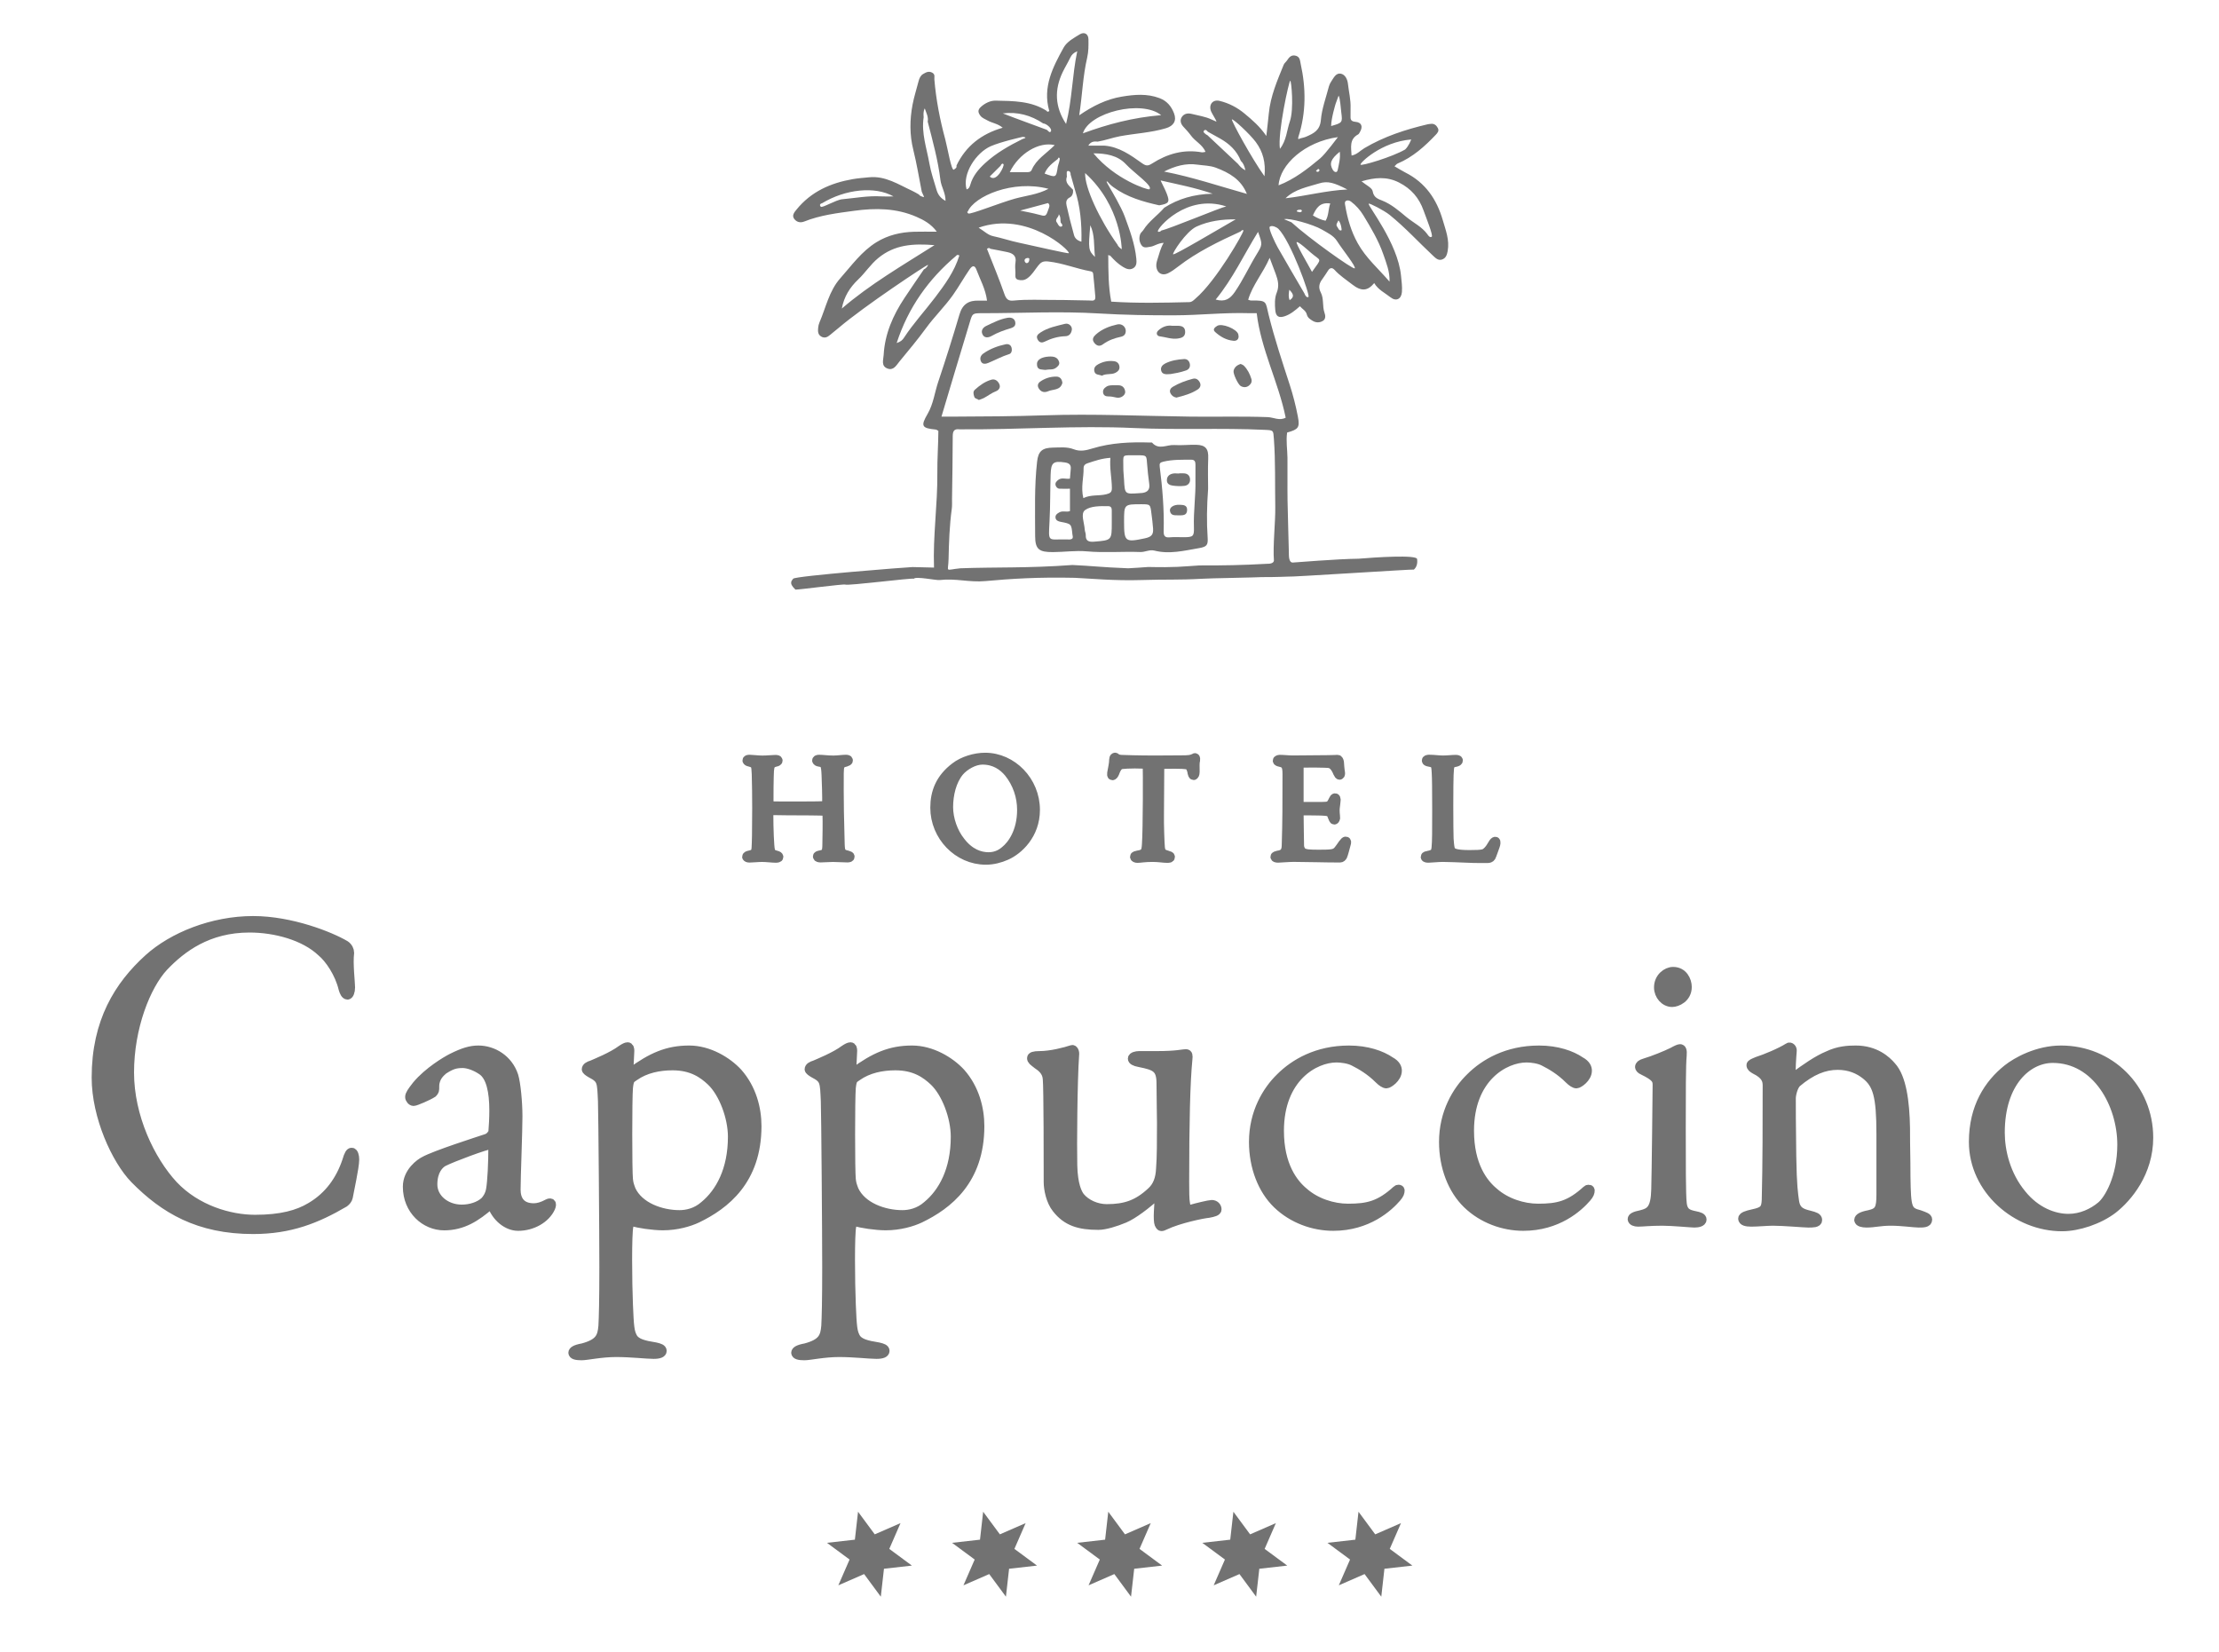 <?xml version="1.0" encoding="utf-8"?>
<!-- Generator: Adobe Illustrator 16.0.0, SVG Export Plug-In . SVG Version: 6.00 Build 0)  -->
<!DOCTYPE svg PUBLIC "-//W3C//DTD SVG 1.1//EN" "http://www.w3.org/Graphics/SVG/1.1/DTD/svg11.dtd">
<svg version="1.1" id="Capa_1" xmlns:x="http://ns.adobe.com/Extensibility/1.0/" xmlns:i="http://ns.adobe.com/AdobeIllustrator/10.0/" xmlns:graph="http://ns.adobe.com/Graphs/1.0/"
	 xmlns="http://www.w3.org/2000/svg" xmlns:xlink="http://www.w3.org/1999/xlink" x="0px" y="0px" width="176px" height="131px"
	 viewBox="0 0 176 131" enable-background="new 0 0 176 131" xml:space="preserve">
<g id="stars_2_">
	<path fill="none" stroke="#727272" stroke-width="0.272" d="M90.956,132"/>
	<path fill="none" stroke="#727272" stroke-width="0.272" d="M90.956,132"/>
	<polygon fill="#727272" points="68.056,119.89 67.805,122.106 65.59,122.356 67.384,123.681 66.493,125.726 68.537,124.834 
		69.861,126.628 70.112,124.412 72.327,124.162 70.534,122.837 71.425,120.793 69.381,121.684 	"/>
	<polygon fill="#727272" points="77.979,119.89 77.729,122.106 75.514,122.356 77.307,123.681 76.417,125.726 78.46,124.834 
		79.785,126.628 80.036,124.412 82.251,124.162 80.458,122.837 81.348,120.793 79.305,121.684 	"/>
	<polygon fill="#727272" points="87.903,119.89 87.652,122.106 85.437,122.356 87.231,123.681 86.34,125.726 88.384,124.834 
		89.708,126.628 89.959,124.412 92.175,124.162 90.381,122.837 91.272,120.793 89.228,121.684 	"/>
	<polygon fill="#727272" points="97.827,119.89 97.576,122.106 95.361,122.356 97.155,123.681 96.264,125.726 98.308,124.834 
		99.632,126.628 99.883,124.412 102.098,124.162 100.305,122.837 101.196,120.793 99.152,121.684 	"/>
	<polygon fill="#727272" points="107.75,119.89 107.5,122.106 105.285,122.356 107.079,123.681 106.188,125.726 108.231,124.834 
		109.557,126.628 109.806,124.412 112.022,124.162 110.229,122.837 111.12,120.793 109.076,121.684 	"/>
</g>
<g id="casita_2_">
	<path fill="#727272" d="M95.118,44.843c-1.325,0.084-1.885,0.173-4.043,0.122c-0.057,0.012-1.535,0.106-1.593,0.104
		c-2.178-0.084-2.961-0.198-4.425-0.261c-3.54,0.261-6.052,0.157-8.883,0.261c-1.284,0.126-0.961,0.367-0.938-0.738
		c0.028-1.33,0.075-2.661,0.255-3.983c0.035-0.257,0.014-0.521,0.019-0.784c0.021-1.654,0.056-3.309,0.056-4.964
		c0-0.409,0.111-0.607,0.538-0.551c0.029,0.003,0.057,0,0.086,0c4.589,0.032,9.178-0.315,13.761-0.103
		c3.455,0.16,6.908-0.018,10.358,0.144c0.711,0.034,0.678,0.025,0.729,0.71c0.133,1.796,0.079,3.596,0.11,5.395
		c0.02,1.163-0.198,3.095-0.107,4.257c-0.011,0.198-0.266,0.274-0.573,0.262C98.501,44.823,97.101,44.847,95.118,44.843
		 M75.738,29.47c0.39-1.296,0.788-2.591,1.173-3.888c0.219-0.738,0.212-0.744,1.009-0.744c3.081,0.001,6.165-0.167,9.24,0.021
		c2.002,0.121,3.999,0.152,6,0.147c1.971-0.003,3.936-0.232,5.909-0.169c0.173,0.006,0.345,0.001,0.607,0.001
		c0.343,2.885,1.724,5.464,2.299,8.286c-0.49,0.268-0.959-0.027-1.43-0.044c-2.035-0.076-4.069-0.014-6.104-0.039
		c-3.862-0.049-7.725-0.235-11.585-0.104c-2.409,0.082-4.816,0.094-7.224,0.104c-0.291,0.002-0.579,0-0.96,0
		C75.041,31.812,75.388,30.64,75.738,29.47 M77.618,18.056c3.863-1.356,7.272,1.838,7.158,2.021
		c-0.039,0.063-2.72-0.565-3.986-0.835c-0.675-0.143-1.331-0.368-2.006-0.51C78.361,18.645,78.087,18.348,77.618,18.056
		 M83.16,16.586c-0.21,0.604-0.21,0.591-0.829,0.423c-0.429-0.117-0.87-0.192-1.419-0.31c0.811-0.218,1.518-0.408,2.215-0.595
		C83.312,16.267,83.213,16.434,83.16,16.586 M76.8,16.93c-0.064-0.051-0.127-0.141-0.041-0.151c0.512-1.212,3.583-2.548,6.402-1.805
		c-0.861,0.457-1.791,0.54-2.67,0.782C79.353,16.072,76.936,17.038,76.8,16.93 M79.594,13.026c0.087,0.135-0.562,1.496-1.092,0.975
		c0,0-0.004,0.003-0.004,0.003v-0.006c0.001,0.001,0.003,0.001,0.004,0.003c0.018-0.021,0.86-0.856,0.86-0.856
		C79.402,13.019,79.525,12.918,79.594,13.026 M78.573,11.599c0.811-0.359,2.538-0.744,2.538-0.744s0.507,0.026-0.011,0.17
		c-1.063,0.528-2.092,1.109-2.974,1.921c-0.515,0.476-0.961,0.996-1.161,1.689c-0.045,0.158-0.101,0.335-0.301,0.384
		C76.308,13.766,77.429,12.106,78.573,11.599 M76.08,20.295c-0.385,1.236-1.135,2.271-1.899,3.277
		c-0.818,1.078-1.74,2.077-2.484,3.215c-0.109,0.169-0.254,0.315-0.578,0.417c0.92-2.817,2.526-5.071,4.729-6.926
		C75.918,20.148,76.166,20.27,76.08,20.295 M66.769,24.471c0.177-0.951,0.634-1.674,1.301-2.309c0.558-0.53,0.969-1.186,1.585-1.694
		c1.298-1.069,2.758-1.167,4.465-1.026C71.529,21.083,68.997,22.552,66.769,24.471 M74.28,15.049
		c-0.202-0.688-0.438-1.368-0.564-2.078c-0.214-1.218-0.65-2.407-0.456-3.677c-0.014-0.219-0.041-0.441,0.087-0.698
		c0.125,0.369,0.304,0.678,0.234,1.051c0.397,1.533,0.82,3.062,1.01,4.636c0.066,0.543,0.412,1.011,0.404,1.649
		C74.583,15.704,74.389,15.424,74.28,15.049 M82.742,9.79c0.224-0.007,0.739,0.409,0.608,0.628
		c-0.097,0.162-0.222-0.058-0.326-0.126c-0.021-0.013-2.543-0.924-3.488-1.299C80.706,8.852,81.769,9.136,82.742,9.79
		 M81.835,13.462c-0.07,0.166-0.198,0.192-0.349,0.191H80.09c0.709-1.465,2.302-2.447,3.565-2.144
		C82.98,12.188,82.192,12.629,81.835,13.462 M82.854,13.766c0.203-0.526,0.638-0.835,1.051-1.164
		c0.022-0.075,0.069-0.159,0.135-0.059c0.064,0.095-0.121,0.541-0.143,0.682C83.766,14.097,83.765,14.097,82.854,13.766
		 M83.977,16.992c0.182,0.218,0.104,0.453,0.156,0.668c0.1,0.095,0.204,0.25,0.047,0.31c-0.135,0.05-0.25-0.132-0.319-0.273
		C83.586,17.385,83.997,17.242,83.977,16.992 M84.288,5.717c0.187-0.39,0.417-0.759,0.603-1.149
		c0.106-0.225,0.254-0.376,0.551-0.507c-0.407,1.925-0.402,3.852-0.887,5.768C83.661,8.47,83.618,7.114,84.288,5.717 M85.773,19.167
		c-0.337-0.089-0.519-0.276-0.588-0.525c-0.214-0.771-0.414-1.548-0.587-2.33c-0.053-0.239-0.063-0.5,0.254-0.656
		c0.21-0.103,0.278-0.354,0.259-0.601c-0.266-0.301-0.679-0.532-0.489-1.046c-0.004-0.058-0.016-0.115-0.011-0.17
		c0.009-0.101-0.042-0.265,0.085-0.277c0.157-0.014,0.233,0.123,0.221,0.286c0.114,0.402,0.228,0.804,0.343,1.207
		C85.681,16.376,85.809,17.731,85.773,19.167 M92.099,9.133c-2.235,0.184-4.224,0.713-6.208,1.441
		C86.392,8.912,90.548,7.886,92.099,9.133 M86.478,17.863c0.364,0.761,0.27,1.579,0.369,2.514
		C86.324,19.869,86.308,19.737,86.478,17.863 M81.458,20.463c0.138-0.021,0.215,0.017,0.174,0.173
		c-0.013,0.183-0.177,0.285-0.277,0.203C81.24,20.743,81.192,20.526,81.458,20.463 M80.539,21.601
		c0.012,0.216-0.083,0.509,0.213,0.586c0.241,0.064,0.488,0.057,0.736-0.121c0.367-0.264,0.576-0.646,0.841-0.98
		c0.232-0.292,0.389-0.395,0.822-0.348c1.156,0.128,2.223,0.575,3.35,0.778c0.139,0.025,0.196,0.087,0.207,0.219
		c0.056,0.602,0.125,1.203,0.168,1.806c0.028,0.384-0.28,0.291-0.488,0.289c-0.899-0.007-1.797-0.046-2.697-0.042
		c-1.102,0.005-2.205-0.062-3.306,0.05c-0.412,0.042-0.581-0.114-0.722-0.522c-0.415-1.196-0.906-2.367-1.368-3.546
		c-0.082-0.027,0.179-0.179,0.248-0.041c0.452,0.087,0.906,0.167,1.355,0.265c0.435,0.095,0.737,0.292,0.645,0.825
		C80.5,21.072,80.526,21.34,80.539,21.601 M88.971,19.753c0,0,0.002,0.007,0.003,0.015h0c0.01,0.046,0.003,0.019,0,0
		c-0.006,0-0.287-0.188-0.336-0.358c-1.435-2.012-2.611-4.538-2.571-5.686C88.944,16.347,88.968,19.753,88.971,19.753
		 M89.324,13.046c0.574,0.624,2.208,1.753,1.829,1.967c-0.111,0.063-2.698-0.763-4.426-2.852
		C87.706,12.167,88.639,12.303,89.324,13.046 M91.94,16.283c0.771-0.13,0.861-0.255,0.602-0.922c-0.132-0.342-0.31-0.667-0.467-1
		c-0.046-0.023,0.02-0.073,0.05-0.034c1.298,0.297,2.611,0.543,4.058,1.035c-1.5,0.037-2.723,0.403-3.839,1.11
		c-0.526,0.612-1.217,1.068-1.655,1.765c-0.078,0.122-0.216,0.216-0.26,0.344c-0.094,0.282-0.077,0.561,0.087,0.833
		c0.187,0.308,0.47,0.186,0.702,0.159c0.332-0.039,0.611-0.29,1.079-0.315c-0.26,0.444-0.351,0.877-0.488,1.297
		c-0.063,0.195-0.116,0.39-0.094,0.597c0.056,0.506,0.458,0.747,0.924,0.52c0.282-0.137,0.542-0.328,0.791-0.521
		c1.519-1.175,3.233-2,4.966-2.791v0c0,0,0.166-0.192,0.227-0.084c0.063,0.112-2.158,4.009-3.805,5.406
		c-0.156,0.133-0.264,0.274-0.497,0.279c-2.059,0.049-4.117,0.098-6.184-0.039c-0.233-1.215-0.228-2.426-0.235-3.636
		c-0.157-0.009,0.101-0.092,0.181,0.019c0.29,0.323,0.596,0.624,0.972,0.854c0.263,0.162,0.539,0.275,0.815,0.119
		c0.289-0.163,0.287-0.461,0.257-0.769c-0.115-1.163-0.521-2.248-0.915-3.33c-0.274-0.755-1.105-2.149-1.105-2.149
		c-0.183-0.349-0.381-0.619-0.324-0.635c0.104-0.029,0.083,0.129,0.525,0.449C89.395,15.642,90.654,15.994,91.94,16.283
		 M92.12,18.278c-0.08,0.105-0.252,0.148-0.284,0.068c-0.08-0.209,2.243-3.018,5.423-1.976
		C96.821,16.448,92.771,18.147,92.12,18.278 M94.906,17.967c0.959-0.437,2.019-0.584,3.104-0.571
		c-1.541,0.883-4.827,2.842-4.963,2.773C92.943,20.118,94.071,18.348,94.906,17.967 M94.981,13.059
		c0.484,0.071,0.976,0.063,1.448,0.238c1.075,0.4,2.015,0.946,2.465,2.078c0.007,0.002,0.014,0.003,0.021,0.006
		c0.001,0.005,0.003,0.012,0.004,0.019c-0.005-0.002-0.01-0.004-0.017-0.007c-0.002-0.006-0.005-0.012-0.009-0.018
		c-2.178-0.609-4.323-1.337-6.564-1.77C93.184,13.177,94.043,12.92,94.981,13.059 M95.479,10.382c0.109-0.15,0.231-0.056,0.32,0.064
		c0.323,0.18,0.648,0.356,0.97,0.539c0.737,0.416,1.331,0.966,1.647,1.772c0.194,0.176,0.284,0.402,0.365,0.748
		c-0.298-0.146-0.448-0.333-0.601-0.517c-0.805-0.757-1.61-1.513-2.416-2.269c-0.049-0.027-0.104-0.047-0.142-0.083
		C95.548,10.565,95.406,10.483,95.479,10.382 M97.705,9.46c0,0.002,0,0.003,0,0.005c0.153-0.016,1.443,1.187,1.895,1.795
		c0.581,0.783,0.798,1.635,0.693,2.718c-0.991-1.375-2.625-4.368-2.588-4.513H97.7c-0.001-0.002-0.002-0.004-0.003-0.007
		L97.705,9.46z M99.669,20.171c-0.599,0.981-1.073,2.029-1.729,2.983c-0.382,0.556-0.78,0.813-1.518,0.603
		c1.376-1.679,2.238-3.567,3.36-5.368C100.143,19.396,100.141,19.395,99.669,20.171 M69.897,15.574
		c-1.044-0.065-2.066,0.135-3.098,0.228c-0.502,0.046-1.58,0.711-1.698,0.591c-0.126-0.129-0.052-0.246,0.121-0.286
		c1.811-1.092,4.167-1.369,5.646-0.53C70.42,15.578,70.158,15.591,69.897,15.574 M100.714,17.979
		c0.184-0.145,0.568,0.057,0.671,0.158c0.987,0.966,2.555,5.323,2.395,5.412c-0.144,0.082-0.265-0.125-0.324-0.285
		c-0.708-1.214-1.422-2.426-2.118-3.648C101.154,19.291,100.572,18.09,100.714,17.979 M106.117,10.874
		c-0.007-0.002-0.979,1.329-1.414,1.692c-0.986,0.823-2.05,1.658-3.293,2.132C101.512,13.061,103.481,11.241,106.117,10.874
		 M102.335,6.399c0.09-0.002,0.305,2.258-0.027,3.22c-0.248,0.715-0.266,1.52-0.791,2.186C101.324,10.534,102.242,6.4,102.335,6.399
		 M105.93,8.248l0.241-0.663c0.12,0.164,0.178,1.06,0.215,1.346c0.103,0.79,0.084,0.811-0.807,1.064
		C105.583,9.375,105.93,8.248,105.93,8.248 M106.263,12.033c0.064,0.532-0.069,0.97-0.156,1.414
		c-0.025,0.126-0.065,0.224-0.205,0.19c-0.069-0.017-0.143-0.084-0.182-0.151C105.417,12.975,105.536,12.631,106.263,12.033
		 M104.375,13.558c0.06-0.058,0.115-0.118,0.181-0.167c0.01-0.007,0.065,0.05,0.1,0.078c0.001,0.108-0.07,0.155-0.159,0.159
		C104.456,13.632,104.416,13.584,104.375,13.558 M106.866,15.027c-1.675,0.079-3.264,0.513-4.904,0.697
		c0.745-0.731,1.746-0.893,2.674-1.182C105.321,14.33,105.825,14.495,106.866,15.027 M107.15,15.984
		c0.399,0.299,0.736,0.681,0.985,1.092c0.597,0.985,1.192,1.974,1.576,3.074c0.246,0.708,0.532,1.401,0.5,2.186
		c-0.869-1.013-1.874-1.875-2.523-3.045c-0.53-0.953-0.819-1.967-0.998-3.028c-0.021-0.121-0.045-0.248,0.052-0.319
		C106.872,15.852,107.032,15.896,107.15,15.984 M111.929,11.061c0.005-0.001-0.2,0.54-0.48,0.794
		c-0.999,0.586-3.494,1.335-3.544,1.203C107.852,12.92,109.56,11.255,111.929,11.061 M110.966,14.476
		c0.963,0.491,1.588,1.215,1.945,2.22c0.194,0.545,0.771,1.969,0.649,2.075c-0.157,0.138-0.349-0.197-0.349-0.197
		c-0.437-0.596-1.112-0.908-1.664-1.365c-0.592-0.492-1.178-1.008-1.921-1.303c-0.306-0.122-0.671-0.227-0.752-0.737
		c-0.044-0.277-0.523-0.485-0.883-0.789C109.053,14.07,109.992,13.981,110.966,14.476 M106.158,17.48
		c0.189,0.172,0.292,0.759,0.236,0.785c-0.175,0.08-0.291-0.225-0.306-0.247C105.907,17.828,106.069,17.678,106.158,17.48
		 M104.133,17.085c0.26-0.574,0.55-1.07,1.376-0.948c-0.169,0.465-0.108,0.933-0.368,1.37
		C104.786,17.437,104.46,17.286,104.133,17.085 M102.892,16.683c0.067-0.059,0.2-0.049,0.303-0.053
		c0.023-0.001,0.048,0.073,0.072,0.112c-0.078,0.11-0.187,0.104-0.287,0.063C102.941,16.789,102.775,16.785,102.892,16.683
		 M107.446,21.284c-0.146,0.086-3.589-2.354-5.018-3.657c-0.148-0.061-0.295-0.122-0.582-0.242c0.396-0.125,2.305,0.416,2.985,0.812
		c0.427,0.247,0.934,0.48,1.204,0.905C106.45,19.757,107.607,21.188,107.446,21.284 M104.061,21.563
		c-0.279-0.532-1.326-2.294-1.214-2.361c0.121-0.071,0.969,0.703,1.096,0.814C104.807,20.772,104.89,20.38,104.061,21.563
		 M102.289,23.806c-0.117-0.278-0.071-0.525-0.028-0.831C102.554,23.282,102.72,23.531,102.289,23.806 M100.854,45.764
		c0.383,0,0.883-0.025,1.316-0.036c0.012,0.054,9.976-0.599,9.972-0.557c0.236-0.205,0.297-0.513,0.256-0.821
		c0.044-0.381-3.412-0.144-4.645-0.041c-1.755,0.021-4.938,0.292-5.211,0.304c-0.342,0.014-0.312-0.566-0.317-0.825
		c-0.028-1.363-0.081-2.727-0.103-4.091c-0.018-1.135,0.006-2.27-0.007-3.404c-0.008-0.665-0.124-1.33-0.027-1.99
		c0.893-0.25,1.021-0.389,0.852-1.27c-0.162-0.849-0.379-1.693-0.645-2.516c-0.598-1.844-1.211-3.677-1.677-5.565
		c-0.255-1.036-0.093-1.14-1.382-1.12c-0.08,0.001-0.162-0.041-0.238-0.062c0.355-1.191,1.179-2.109,1.704-3.323
		c0.196,0.518,0.338,0.886,0.473,1.255c0.183,0.495,0.309,0.966,0.086,1.515c-0.171,0.421-0.154,0.916-0.112,1.38
		c0.044,0.505,0.279,0.644,0.771,0.475c0.443-0.154,0.798-0.449,1.182-0.785c0.188,0.222,0.473,0.345,0.549,0.654
		c0.063,0.254,0.259,0.378,0.456,0.499c0.271,0.165,0.569,0.162,0.824,0.003c0.23-0.143,0.2-0.423,0.123-0.638
		c-0.188-0.525-0.034-1.109-0.299-1.617c-0.195-0.372-0.137-0.71,0.116-1.039c0.175-0.229,0.32-0.482,0.483-0.72
		c0.15-0.219,0.333-0.208,0.496-0.026c0.408,0.452,0.92,0.778,1.393,1.15c0.729,0.574,1.233,0.531,1.753-0.104
		c0.305,0.525,0.847,0.778,1.295,1.131c0.44,0.349,0.859,0.138,0.902-0.423c0.034-0.434-0.03-0.863-0.073-1.303
		c-0.259-2.605-2.657-5.547-2.561-5.7c0.044-0.069,1.216,0.529,1.667,0.894c1.237,1.001,2.311,2.181,3.471,3.265
		c0.211,0.198,0.404,0.359,0.675,0.267c0.294-0.1,0.391-0.344,0.449-0.668c0.16-0.877-0.155-1.651-0.388-2.457
		c-0.483-1.662-1.386-2.974-2.962-3.771c-0.29-0.146-0.563-0.323-0.867-0.498c0.114-0.104,0.168-0.184,0.241-0.214
		c1.204-0.506,2.15-1.353,3.032-2.283c0.137-0.145,0.286-0.307,0.165-0.535c-0.118-0.221-0.287-0.367-0.559-0.331
		c-0.086,0.012-0.175,0.015-0.26,0.035c-1.749,0.415-3.447,0.966-5.004,1.889c-0.333,0.197-0.599,0.519-1.02,0.587
		c-0.035-0.651-0.185-1.297,0.52-1.675c0.069-0.037,0.11-0.133,0.153-0.209c0.238-0.416,0.123-0.747-0.362-0.789
		c-0.396-0.034-0.402-0.218-0.392-0.499c0.007-0.203-0.005-0.407,0.002-0.611c0.023-0.643-0.139-1.267-0.208-1.9
		c-0.039-0.359-0.216-0.741-0.569-0.81c-0.384-0.072-0.563,0.332-0.753,0.613c-0.079,0.118-0.148,0.252-0.185,0.387
		c-0.23,0.891-0.565,1.774-0.641,2.679c-0.07,0.822-0.573,1.059-1.157,1.315c-0.157,0.069-0.331,0.099-0.498,0.146
		c-0.179,0.113-0.153-0.005-0.131-0.117c0.623-1.922,0.613-3.866,0.181-5.82c-0.054-0.248-0.053-0.531-0.377-0.623
		c-0.356-0.101-0.533,0.115-0.701,0.369c-0.08,0.121-0.213,0.215-0.265,0.343c-0.51,1.253-1.051,2.498-1.181,3.868
		c-0.053,0.552-0.121,1.103-0.196,1.781c-0.526-0.767-1.122-1.271-1.719-1.768C98.138,8.527,97.467,8.178,96.73,8
		c-0.547-0.132-0.883,0.306-0.673,0.831c0.086,0.212,0.426,0.713,0.416,0.803c0.005-0.002,0.011-0.002,0.017-0.003
		c-0.004,0.008-0.002,0.012-0.006,0.019l-0.013-0.006c0.001-0.004-0.369-0.163-0.369-0.163c-0.498-0.239-1.043-0.311-1.571-0.445
		c-0.315-0.081-0.597-0.026-0.774,0.212c-0.187,0.253-0.131,0.545,0.092,0.79c0.214,0.236,0.436,0.466,0.621,0.722
		c0.331,0.458,0.905,0.706,1.146,1.283c-0.13,0.018-0.217,0.052-0.294,0.038c-1.438-0.261-2.741,0.118-3.938,0.882
		c-0.322,0.206-0.48,0.211-0.794-0.012c-0.909-0.648-1.827-1.312-3.003-1.402h-1.266c0.196-0.334,0.464-0.346,0.747-0.317
		c0.597-0.098,1.162-0.315,1.76-0.427c1.216-0.225,2.46-0.279,3.653-0.636c0.607-0.182,0.86-0.595,0.639-1.175
		c-0.212-0.557-0.555-0.984-1.15-1.21c-0.994-0.377-1.999-0.285-2.998-0.119c-1.202,0.198-2.28,0.729-3.373,1.48
		c0.244-1.591,0.286-3.099,0.628-4.562c0.115-0.495,0.11-0.978,0.103-1.466c-0.007-0.428-0.328-0.619-0.702-0.386
		c-0.465,0.289-1,0.566-1.265,1.043c-0.855,1.546-1.676,3.121-1.15,4.994c0.076,0.016-0.153,0.182-0.192,0.027
		c-1.246-0.799-2.667-0.784-4.06-0.813c-0.399-0.008-0.834,0.193-1.172,0.506c-0.252,0.233-0.22,0.428-0.041,0.676
		c0.147,0.202,0.369,0.269,0.568,0.385c0.369,0.215,0.823,0.246,1.213,0.582c-1.674,0.481-2.919,1.441-3.665,2.996
		c0.017,0.168-0.004,0.186-0.207,0.325c-0.197,0.137-0.51-1.767-0.685-2.406c-0.423-1.555-0.727-3.134-0.862-4.742
		c-0.016-0.187,0.081-0.397-0.163-0.536c-0.285-0.163-0.515-0.021-0.73,0.103c-0.205,0.118-0.301,0.341-0.361,0.574
		c-0.157,0.616-0.355,1.222-0.474,1.844c-0.227,1.201-0.243,2.399,0.059,3.605c0.273,1.091,0.451,2.207,0.669,3.311
		c0.104,0.265,0.268,0.492,0.093,0.412c-0.106-0.049-0.244-0.063-0.317-0.19c-0.177-0.097-0.348-0.208-0.531-0.291
		c-1.097-0.503-2.132-1.207-3.427-1.075c-0.43,0.044-0.864,0.071-1.29,0.146c-1.754,0.305-3.308,0.99-4.46,2.412
		c-0.187,0.229-0.402,0.481-0.164,0.768c0.192,0.228,0.458,0.307,0.782,0.179c1.271-0.506,2.612-0.666,3.958-0.849
		c1.699-0.232,3.346-0.212,4.933,0.478c0.589,0.256,1.168,0.57,1.617,1.182c-0.671,0-1.243-0.014-1.814,0.003
		c-1.055,0.033-2.053,0.263-2.969,0.826c-1.187,0.73-1.98,1.857-2.878,2.868c-0.88,0.989-1.135,2.311-1.646,3.496
		c-0.057,0.131-0.091,0.279-0.104,0.421c-0.024,0.263-0.037,0.534,0.237,0.697c0.269,0.159,0.494,0.06,0.708-0.127
		c0.217-0.188,0.45-0.361,0.669-0.548c2.047-1.749,6.997-5.016,7.098-5.015c-0.001,0.104-0.216,0.347-0.319,0.353
		c-0.518,0.761-1.042,1.52-1.551,2.287c-0.91,1.372-1.557,2.847-1.648,4.517c-0.021,0.376-0.222,0.869,0.295,1.069
		c0.489,0.189,0.714-0.255,0.956-0.552c0.716-0.87,1.442-1.734,2.105-2.644c0.667-0.917,1.484-1.704,2.141-2.631
		c0.47-0.664,0.862-1.374,1.323-2.041c0.22-0.318,0.402-0.326,0.534,0.024c0.297,0.792,0.728,1.542,0.846,2.463
		c-0.253,0-0.453,0.007-0.652,0c-0.789-0.032-1.293,0.274-1.53,1.083c-0.529,1.795-1.093,3.581-1.689,5.356
		c-0.285,0.844-0.382,1.749-0.84,2.537c-0.568,0.976-0.476,1.142,0.656,1.25c0.052,0.005,0.1,0.051,0.195,0.104
		c-0.007,1.104-0.092,2.234-0.082,3.357c0.023,2.501-0.356,4.984-0.264,7.484c0,0-1.314-0.038-1.708-0.041
		c-0.27-0.001-9.348,0.707-9.463,0.925c-0.067,0.13-0.414,0.312,0.183,0.864c0.287,0.007,3.805-0.457,3.936-0.401
		c0.256,0.109,5.274-0.541,5.446-0.463c0.168-0.207,1.764,0.138,2.056,0.104c1.261-0.151,2.35,0.199,3.616,0.083
		c2.078-0.188,4.153-0.323,7.103-0.259c1.286,0.059,3.137,0.243,5.281,0.176c2.078-0.066,2.783,0.009,4.861-0.104
		c0.895-0.048,2.987-0.069,3.884-0.102C99.983,45.764,100.188,45.764,100.854,45.764"/>
	<path fill="#727272" d="M87.479,27.305c0.426-0.313,0.905-0.487,1.416-0.594c0.264-0.054,0.399-0.211,0.394-0.483
		c-0.008-0.313-0.303-0.581-0.667-0.5c-0.617,0.139-1.216,0.363-1.7,0.797c-0.197,0.178-0.351,0.39-0.121,0.674
		C87.004,27.447,87.229,27.489,87.479,27.305"/>
	<path fill="#727272" d="M82.86,27.094c0.516-0.252,1.06-0.414,1.644-0.431c0.29-0.008,0.465-0.199,0.512-0.526
		c0.023-0.266-0.24-0.534-0.551-0.454c-0.662,0.168-1.339,0.294-1.93,0.681c-0.222,0.146-0.374,0.288-0.241,0.549
		C82.412,27.146,82.592,27.226,82.86,27.094"/>
	<path fill="#727272" d="M78.655,26.641c0.484-0.277,0.998-0.459,1.524-0.614c0.23-0.068,0.344-0.191,0.355-0.344
		c0.014-0.362-0.237-0.544-0.623-0.479c-0.601,0.102-1.14,0.387-1.687,0.644c-0.259,0.123-0.424,0.355-0.313,0.635
		C78.059,26.856,78.418,26.776,78.655,26.641"/>
	<path fill="#727272" d="M92.841,31.199c0.103,0.199,0.266,0.297,0.469,0.333c0.592-0.151,1.176-0.31,1.688-0.646
		c0.183-0.121,0.275-0.316,0.178-0.532c-0.104-0.23-0.304-0.384-0.558-0.317c-0.558,0.145-1.103,0.344-1.599,0.641
		C92.86,30.773,92.717,30.957,92.841,31.199"/>
	<path fill="#727272" d="M78.38,28.784c0.559-0.229,1.088-0.523,1.668-0.703c0.154-0.048,0.195-0.198,0.204-0.308
		c0.014-0.396-0.233-0.525-0.501-0.468c-0.619,0.133-1.212,0.353-1.741,0.72c-0.223,0.154-0.306,0.361-0.22,0.6
		C77.898,28.927,78.197,28.86,78.38,28.784"/>
	<path fill="#727272" d="M92.412,28.83c-0.218,0.113-0.382,0.299-0.313,0.562c0.071,0.271,0.3,0.322,0.75,0.272
		c0.286-0.046,0.767-0.121,1.229-0.288c0.229-0.083,0.325-0.266,0.301-0.472c-0.029-0.25-0.197-0.447-0.465-0.429
		C93.397,28.509,92.881,28.588,92.412,28.83"/>
	<path fill="#727272" d="M77.637,31.72c0.125-0.047,0.262-0.084,0.386-0.148c0.331-0.17,0.618-0.41,0.977-0.546
		c0.194-0.074,0.387-0.281,0.264-0.559c-0.118-0.266-0.351-0.433-0.62-0.358c-0.505,0.141-0.934,0.446-1.32,0.797
		c-0.172,0.156-0.111,0.375-0.046,0.568C77.331,31.632,77.514,31.619,77.637,31.72"/>
	<path fill="#727272" d="M91.97,26.67c0.484,0.062,0.958,0.249,1.455,0.177c0.299-0.043,0.576-0.137,0.577-0.519
		c0-0.386-0.248-0.487-0.575-0.492c-0.116,0-0.232,0-0.463,0c-0.344-0.057-0.752,0.053-1.094,0.371
		C91.644,26.418,91.777,26.646,91.97,26.67"/>
	<path fill="#727272" d="M97.842,29.406c-0.054,0.233,0.362,1.103,0.572,1.213c0.218,0.115,0.443,0.121,0.648-0.04
		c0.175-0.137,0.254-0.318,0.19-0.533c-0.118-0.39-0.302-0.747-0.588-1.039c-0.074-0.075-0.191-0.108-0.26-0.144
		C98.092,28.963,97.904,29.133,97.842,29.406"/>
	<path fill="#727272" d="M88.791,29.103c-0.016-0.256-0.172-0.425-0.429-0.458c-0.438-0.054-0.854,0.025-1.245,0.236
		c-0.218,0.118-0.371,0.271-0.323,0.541c0.062,0.346,0.387,0.267,0.602,0.376c0.337-0.197,0.736-0.059,1.08-0.235
		C88.679,29.458,88.805,29.321,88.791,29.103"/>
	<path fill="#727272" d="M83.787,29.867c-0.467-0.006-0.912,0.132-1.291,0.404c-0.157,0.114-0.249,0.302-0.107,0.532
		c0.191,0.312,0.472,0.344,0.75,0.223c0.391-0.171,0.963-0.052,1.124-0.658C84.236,30.082,84.088,29.87,83.787,29.867"/>
	<path fill="#727272" d="M97.827,27.026c0.233,0.021,0.394-0.078,0.415-0.324c-0.01-0.069-0.012-0.128-0.025-0.183
		c-0.104-0.426-1.308-0.914-1.682-0.673c-0.167,0.108-0.388,0.271-0.16,0.479C96.784,26.697,97.258,26.974,97.827,27.026"/>
	<path fill="#727272" d="M82.548,29.296c0.139,0.023,0.282,0.031,0.363,0.04c0.311-0.067,0.579,0.014,0.814-0.146
		c0.177-0.122,0.341-0.273,0.279-0.483c-0.119-0.408-0.462-0.451-0.831-0.428c-0.551,0.034-0.92,0.248-0.926,0.567
		C82.244,29.057,82.294,29.253,82.548,29.296"/>
	<path fill="#727272" d="M88.67,30.553c-0.087,0.002-0.172,0-0.316,0c-0.169,0.007-0.394-0.021-0.607,0.117
		c-0.194,0.124-0.296,0.279-0.25,0.497c0.041,0.188,0.189,0.272,0.386,0.271c0.228-0.002,0.446,0.039,0.671,0.093
		c0.34,0.081,0.719-0.192,0.691-0.468C89.211,30.746,89.018,30.546,88.67,30.553"/>
	<path fill="#727272" d="M94.817,38.085c0.028,1.246-0.164,2.482-0.121,3.731c0.024,0.733-0.071,0.78-0.789,0.788
		c-0.376,0.005-0.757-0.027-1.13,0.009c-0.411,0.042-0.49-0.149-0.48-0.502c0.046-1.707-0.1-3.403-0.313-5.095
		c-0.033-0.262,0.019-0.338,0.277-0.4c0.74-0.179,1.488-0.156,2.239-0.157c0.273,0,0.321,0.18,0.318,0.408
		C94.813,37.273,94.816,37.68,94.817,38.085 M90.799,42.694c-1.564,0.332-1.643,0.268-1.643-1.328c0-1.375,0-1.375,1.351-1.377
		c0.728,0,0.729,0,0.818,0.732c0.049,0.401,0.108,0.801,0.132,1.204C91.486,42.409,91.325,42.581,90.799,42.694 M89.096,37.092
		c0.01-1.104-0.167-0.974,0.939-0.988c0.086,0,0.173-0.001,0.26,0c0.648,0.013,0.636,0.014,0.684,0.655
		c0.041,0.542,0.098,1.084,0.174,1.623c0.061,0.433-0.124,0.649-0.534,0.71c-0.085,0.013-0.173,0.015-0.258,0.02
		c-1.149,0.083-1.149,0.083-1.208-1.073C89.139,37.723,89.093,37.407,89.096,37.092 M87.749,39.197
		c-0.592,0.149-1.211,0.009-1.824,0.307c-0.21-0.875,0.034-1.615,0.02-2.361c-0.005-0.267,0.159-0.355,0.351-0.417
		c0.544-0.177,1.086-0.373,1.775-0.418c-0.072,0.817,0.109,1.596,0.118,2.395C88.192,39.038,88.055,39.119,87.749,39.197
		 M88.18,41.43c0.002,1.419,0.002,1.415-1.395,1.527c-0.4,0.032-0.69-0.03-0.668-0.529c0.005-0.139-0.073-0.28-0.08-0.421
		c-0.028-0.539-0.358-1.283,0.033-1.561c0.456-0.324,1.19-0.313,1.825-0.305c0.229,0.004,0.287,0.143,0.285,0.336V41.43z
		 M85.058,42.704c-0.123,0.105-0.272,0.079-0.414,0.075c-1.547-0.04-1.493,0.329-1.401-1.428c0.066-1.244,0.047-2.485,0.088-3.727
		c0.031-0.945,0.212-1.084,1.134-0.949c0.3,0.044,0.491,0.161,0.463,0.497c-0.023,0.26-0.044,0.52-0.066,0.785
		c-0.314,0.063-0.643-0.116-0.928,0.102c-0.147,0.111-0.265,0.246-0.206,0.437c0.042,0.136,0.149,0.255,0.31,0.261
		c0.255,0.011,0.512,0.002,0.826,0.002v1.772c-0.264,0.107-0.567-0.048-0.837,0.099c-0.19,0.104-0.358,0.232-0.302,0.469
		c0.044,0.179,0.208,0.249,0.393,0.284c0.86,0.162,0.858,0.166,0.939,0.993C85.07,42.486,85.124,42.593,85.058,42.704
		 M94.875,35.274c-0.581-0.013-1.164,0.059-1.742,0.021c-0.583-0.038-1.224,0.417-1.75-0.185c-0.027-0.031-0.112-0.013-0.169-0.015
		c-1.54-0.049-3.071,0.014-4.555,0.467c-0.507,0.156-0.978,0.271-1.501,0.066c-0.523-0.204-1.086-0.139-1.635-0.13
		c-0.844,0.014-1.17,0.271-1.265,1.108c-0.223,1.962-0.157,3.938-0.155,5.906c0,1.063,0.322,1.279,1.41,1.274
		c0.895-0.004,1.811-0.138,2.677-0.06c1.425,0.128,2.837,0,4.253,0.053c0.369,0.014,0.736-0.209,1.111-0.114
		c1.193,0.306,2.351,0.01,3.512-0.188c0.648-0.11,0.76-0.232,0.718-0.854c-0.083-1.22-0.066-2.437,0.038-3.86
		c0-0.666-0.028-1.537,0.008-2.406C95.862,35.604,95.634,35.291,94.875,35.274"/>
	<path fill="#727272" d="M93.867,37.539c-0.115-0.001-0.229,0-0.344,0v0.016c-0.172,0-0.349-0.031-0.513,0.006
		c-0.271,0.06-0.462,0.227-0.459,0.534c0.002,0.299,0.245,0.385,0.461,0.417c0.307,0.044,0.629,0.055,0.937,0.019
		c0.281-0.034,0.465-0.237,0.439-0.539C94.362,37.692,94.169,37.541,93.867,37.539"/>
	<path fill="#727272" d="M93.553,40.032c-0.454-0.021-0.809,0.203-0.757,0.492c0.068,0.385,0.395,0.336,0.614,0.344
		c0.376,0.002,0.734,0.043,0.747-0.418C94.167,40.037,93.835,40.044,93.553,40.032"/>
</g>
<g id="hotel-cappuccino">
	<path fill="none" stroke="#727272" stroke-width="0.757" stroke-miterlimit="23.374" d="M162.812,83.918
		c3.521,0,5.5,3.668,5.5,6.859c0,2.64-1.063,4.401-1.65,4.877c-0.661,0.551-1.578,0.991-2.604,0.991
		c-1.174,0-2.604-0.55-3.704-1.907c-1.284-1.541-1.724-3.447-1.724-4.914C158.631,85.79,160.831,83.918,162.812,83.918z
		 M163.472,83.295c-1.871,0-3.521,0.917-4.253,1.504c-1.468,1.173-2.678,3.007-2.678,5.758c0,3.777,3.411,6.711,7.005,6.711
		c1.284,0,2.934-0.55,4.034-1.394c1.174-0.917,2.824-2.897,2.824-5.648C170.403,86.303,167.322,83.295,163.472,83.295z
		 M147.188,83.295c-0.586,0-1.356,0.037-2.2,0.44c-0.806,0.33-1.761,0.99-2.75,1.724c-0.109,0.073-0.183-0.037-0.183-0.11
		c-0.037-0.55,0.036-1.541,0.074-1.98c0.036-0.22-0.147-0.367-0.258-0.293c-0.623,0.403-1.87,0.917-2.457,1.1
		c-0.368,0.147-0.513,0.22-0.513,0.293c0,0.146,0.109,0.22,0.293,0.33c0.917,0.44,0.99,0.917,0.99,1.284
		c0,2.823,0,6.234-0.073,9.095c-0.036,0.696-0.183,0.917-1.064,1.1c-0.513,0.11-0.806,0.22-0.806,0.367
		c0,0.183,0.257,0.257,0.661,0.257c0.513,0,1.246-0.074,1.723-0.074c0.844,0,2.493,0.146,2.787,0.146c0.367,0,0.734,0,0.734-0.22
		c0-0.184-0.184-0.256-0.624-0.367c-0.586-0.147-1.1-0.293-1.21-1.137c-0.073-0.55-0.183-1.137-0.22-3.557
		c-0.036-2.311-0.036-4.254-0.036-4.584c0-0.293,0.146-0.953,0.439-1.247c1.174-0.99,2.201-1.394,3.264-1.394
		c0.954,0,1.688,0.33,2.238,0.771c0.917,0.733,1.21,1.649,1.21,4.694v4.804c0,1.137-0.146,1.43-0.954,1.613
		c-0.586,0.11-0.806,0.257-0.806,0.404s0.293,0.22,0.586,0.22c0.661,0,1.064-0.146,1.944-0.146c0.843,0,1.87,0.146,2.2,0.146
		c0.367,0,0.697,0,0.697-0.256c0-0.147-0.22-0.22-0.623-0.367c-0.991-0.256-1.064-0.477-1.101-3.043
		c0-1.724-0.036-2.017-0.036-3.851c-0.037-2.091-0.293-3.997-1.1-4.877C149.61,84.103,148.729,83.295,147.188,83.295z
		 M132.704,77.061c-0.513,0-1.137,0.478-1.137,1.247c0,0.624,0.478,1.174,1.063,1.174c0.367,0,1.174-0.33,1.174-1.211
		C133.804,77.758,133.473,77.061,132.704,77.061z M130.063,84.616c0,0.074,0.074,0.184,0.256,0.257
		c1.064,0.513,1.137,0.77,1.137,1.173c0,0.367-0.073,7.188-0.109,8.288c-0.037,1.578-0.44,1.834-1.173,2.017
		c-0.55,0.11-0.697,0.22-0.697,0.331c0,0.146,0.22,0.22,0.44,0.22c0.403,0,0.917-0.074,1.944-0.074c0.77,0,2.31,0.146,2.53,0.146
		c0.293,0,0.587-0.073,0.587-0.256c0-0.147-0.184-0.22-0.55-0.293c-0.513-0.11-0.954-0.22-1.026-1.027
		c-0.074-0.624-0.074-3.264-0.074-5.905c0-2.677,0-5.097,0.074-5.794c0.036-0.404-0.038-0.513-0.147-0.513
		c-0.073,0-0.257,0.073-0.587,0.257c-0.514,0.256-1.503,0.66-2.237,0.88C130.173,84.396,130.063,84.505,130.063,84.616z
		 M121.079,83.882c0.367,0,0.991,0.074,1.394,0.293c0.587,0.293,1.321,0.733,1.98,1.394c0.22,0.22,0.44,0.367,0.587,0.367
		s0.843-0.44,0.843-1.027c0-0.184-0.073-0.477-0.55-0.733c-0.697-0.477-1.834-0.88-3.264-0.88c-2.531,0-4.328,1.064-5.428,2.165
		c-1.063,1.026-2.126,2.787-2.126,5.097c0,1.98,0.696,3.777,1.87,4.914c1.21,1.174,2.86,1.761,4.438,1.761
		c2.714,0,4.364-1.504,5.024-2.274c0.22-0.257,0.257-0.404,0.257-0.55c0-0.11-0.183-0.074-0.22-0.036
		c-1.357,1.246-2.31,1.466-3.887,1.466c-1.21,0-2.567-0.44-3.521-1.284c-0.843-0.696-1.943-2.126-1.943-4.877
		C116.531,85.46,119.318,83.882,121.079,83.882z M106.006,83.882c0.367,0,0.99,0.074,1.394,0.293c0.587,0.293,1.32,0.733,1.98,1.394
		c0.22,0.22,0.44,0.367,0.587,0.367c0.146,0,0.843-0.44,0.843-1.027c0-0.184-0.074-0.477-0.55-0.733
		c-0.697-0.477-1.833-0.88-3.264-0.88c-2.531,0-4.328,1.064-5.428,2.165c-1.063,1.026-2.127,2.787-2.127,5.097
		c0,1.98,0.697,3.777,1.87,4.914c1.211,1.174,2.861,1.761,4.438,1.761c2.713,0,4.364-1.504,5.023-2.274
		c0.22-0.257,0.257-0.404,0.257-0.55c0-0.11-0.184-0.074-0.22-0.036c-1.357,1.246-2.31,1.466-3.888,1.466
		c-1.21,0-2.567-0.44-3.521-1.284c-0.843-0.696-1.943-2.126-1.943-4.877C101.459,85.46,104.246,83.882,106.006,83.882z
		 M87.12,97.158c0.514,0,1.357-0.256,2.054-0.55c0.697-0.293,1.76-1.1,2.641-1.907c0.109-0.109,0.146,0.184,0.146,0.257
		c0,0.22-0.073,1.1-0.073,1.467c0,0.477,0.036,0.624,0.11,0.733c0.073,0.11,0.11,0.146,0.403,0c1.064-0.513,3.007-0.917,3.448-0.953
		c0.403-0.074,0.66-0.147,0.66-0.293c0-0.184-0.147-0.367-0.403-0.367c-0.183,0-1.247,0.257-1.614,0.367
		c-0.33,0.036-0.404,0-0.477-0.404c-0.074-0.367-0.074-1.063-0.074-1.76c0-4.694,0.074-7.885,0.257-9.756
		c0.037-0.293,0-0.403-0.11-0.403c-0.367,0-0.696,0.147-2.347,0.147h-1.394c-0.22,0-0.513,0.073-0.513,0.22
		c0,0.11,0.146,0.22,0.55,0.293c1.283,0.256,1.723,0.44,1.723,1.687c0,0.991,0.037,2.53,0.037,3.118c0,1.466,0,2.713-0.073,3.63
		c-0.037,0.807-0.256,1.394-0.734,1.833c-1.1,1.027-2.09,1.357-3.557,1.357c-0.807,0-1.651-0.367-2.127-0.954
		c-0.22-0.293-0.55-0.953-0.587-2.493c-0.037-1.504,0-6.675,0.146-8.766c0.037-0.219-0.073-0.439-0.183-0.403
		c-0.55,0.184-1.687,0.477-2.567,0.477c-0.476,0-0.623,0.073-0.623,0.183c0,0.147,0.11,0.221,0.44,0.478
		c0.331,0.22,0.77,0.55,0.807,1.173c0.073,0.624,0.073,6.968,0.073,8.179c0,0.55,0.184,1.503,0.661,2.09
		C84.626,96.865,85.616,97.158,87.12,97.158z M71.571,96.351c-1.467,0-3.228-0.623-3.851-1.979c-0.146-0.403-0.184-0.514-0.22-0.844
		c-0.074-0.661-0.074-6.418,0-7.262c0.074-0.66,0.146-0.697,0.477-0.917c0.88-0.624,1.98-0.844,3.044-0.844
		c1.54,0,2.42,0.624,3.081,1.247c0.954,0.917,1.687,2.824,1.687,4.401c0,2.641-0.99,4.438-2.237,5.464
		C72.891,96.205,72.12,96.351,71.571,96.351z M72.34,83.295c-1.723,0-2.97,0.551-4.62,1.76c-0.11,0.11-0.184-0.036-0.184-0.11
		c0-0.366,0.073-1.393,0.073-1.613c0-0.146-0.036-0.294-0.146-0.294c-0.11,0-0.257,0.074-0.477,0.22
		c-0.734,0.55-2.018,1.064-2.348,1.21c-0.256,0.074-0.44,0.184-0.44,0.33c0,0.074,0.147,0.184,0.33,0.293
		c0.917,0.477,0.88,0.66,0.954,2.237c0.037,0.917,0.11,10.562,0.11,13.167c0,2.677-0.037,3.997-0.073,4.657
		c-0.074,0.88-0.257,1.393-1.614,1.76c-0.623,0.11-0.771,0.257-0.771,0.368c0,0.146,0.22,0.22,0.661,0.22
		c0.44,0,1.541-0.257,2.75-0.257s2.42,0.146,2.971,0.146c0.477,0,0.66-0.109,0.66-0.257c0-0.146-0.183-0.22-0.513-0.293
		c-0.917-0.147-1.577-0.294-1.833-0.807c-0.22-0.44-0.256-0.807-0.33-2.567c-0.074-1.761-0.11-5.611,0.037-6.234
		c0.037-0.184,0.184-0.44,0.33-0.367c0.367,0.146,1.613,0.329,2.384,0.329c1.1,0,2.09-0.292,2.713-0.586
		c2.201-1.063,4.731-3.007,4.731-7.297c0-1.394-0.403-2.971-1.504-4.218C75.348,84.176,73.881,83.295,72.34,83.295z M53.895,96.351
		c-1.467,0-3.227-0.623-3.852-1.979c-0.146-0.403-0.183-0.514-0.219-0.844c-0.074-0.661-0.074-6.418,0-7.262
		c0.073-0.66,0.146-0.697,0.477-0.917c0.88-0.624,1.98-0.844,3.044-0.844c1.541,0,2.42,0.624,3.081,1.247
		c0.954,0.917,1.687,2.824,1.687,4.401c0,2.641-0.991,4.438-2.237,5.464C55.215,96.205,54.444,96.351,53.895,96.351z M54.665,83.295
		c-1.724,0-2.971,0.551-4.622,1.76c-0.109,0.11-0.183-0.036-0.183-0.11c0-0.366,0.073-1.393,0.073-1.613
		c0-0.146-0.037-0.294-0.147-0.294c-0.11,0-0.256,0.074-0.477,0.22c-0.733,0.55-2.017,1.064-2.347,1.21
		c-0.256,0.074-0.44,0.184-0.44,0.33c0,0.074,0.146,0.184,0.33,0.293c0.917,0.477,0.88,0.66,0.954,2.237
		c0.036,0.917,0.11,10.562,0.11,13.167c0,2.677-0.037,3.997-0.074,4.657c-0.073,0.88-0.256,1.393-1.613,1.76
		c-0.623,0.11-0.77,0.257-0.77,0.368c0,0.146,0.22,0.22,0.66,0.22s1.541-0.257,2.75-0.257s2.42,0.146,2.971,0.146
		c0.476,0,0.66-0.109,0.66-0.257c0-0.146-0.184-0.22-0.513-0.293c-0.917-0.147-1.577-0.294-1.834-0.807
		c-0.22-0.44-0.256-0.807-0.33-2.567c-0.074-1.761-0.11-5.611,0.037-6.234c0.037-0.184,0.183-0.44,0.33-0.367
		c0.367,0.146,1.613,0.329,2.384,0.329c1.1,0,2.09-0.292,2.713-0.586c2.201-1.063,4.731-3.007,4.731-7.297
		c0-1.394-0.404-2.971-1.504-4.218C57.671,84.176,56.205,83.295,54.665,83.295z M36.621,95.912c-1.247,0-2.311-0.843-2.311-1.98
		c0-1.1,0.514-1.614,0.843-1.797c0.807-0.403,3.301-1.32,3.814-1.393c0.073-0.037,0.146,0.147,0.146,0.183
		c0,1.32-0.073,2.787-0.183,3.41c-0.074,0.44-0.294,0.771-0.477,0.955C38.015,95.691,37.317,95.912,36.621,95.912z M37.941,83.295
		c-0.624,0-1.21,0.184-2.09,0.623c-0.44,0.221-1.87,1.064-2.787,2.165c-0.403,0.514-0.551,0.733-0.551,0.917
		c0,0.146,0.147,0.33,0.294,0.33s1.174-0.44,1.503-0.661c0.073-0.072,0.147-0.183,0.147-0.292c0-0.22,0-0.404,0.037-0.551
		c0.11-0.476,0.367-0.733,0.66-0.99c0.624-0.403,0.954-0.513,1.541-0.513c0.44,0,1.063,0.22,1.577,0.586
		c0.661,0.477,0.917,1.65,0.917,3.154c0,0.624-0.036,1.248-0.073,1.688c0,0.073-0.183,0.44-0.514,0.55
		c-0.66,0.22-4.107,1.32-4.951,1.797c-0.293,0.147-1.32,0.844-1.32,2.017c0,1.834,1.394,3.081,2.897,3.081
		c1.467,0,2.53-0.696,3.63-1.649c0.037-0.037,0.147-0.037,0.184,0.037c0.331,0.917,1.174,1.65,2.054,1.65
		c1.1,0,2.164-0.587,2.567-1.467c0.146-0.367,0-0.403-0.219-0.293c-0.404,0.22-0.771,0.331-1.101,0.331
		c-1.1,0-1.431-0.697-1.431-1.468c0-0.953,0.147-4.621,0.147-5.794c0-1.137-0.147-2.641-0.33-3.228
		C40.289,83.992,39.078,83.295,37.941,83.295z M20.082,73.027c-3.228,0-6.382,1.283-8.288,3.007
		c-2.348,2.127-4.145,4.988-4.145,9.425c0,3.08,1.577,6.527,3.044,8.031c2.347,2.384,5.061,3.998,9.388,3.998
		c2.934,0,5.024-0.843,7.225-2.127c0.146-0.11,0.257-0.257,0.294-0.403c0.073-0.44,0.513-2.384,0.513-3.007
		c0-0.257-0.073-0.55-0.22-0.55c-0.11,0-0.22,0.147-0.367,0.66c-0.514,1.541-1.431,2.825-2.86,3.668
		c-1.027,0.623-2.384,0.99-4.438,0.99c-2.017,0-4.658-0.771-6.491-2.714c-1.833-1.98-3.484-5.428-3.484-8.949
		c0-3.594,1.32-6.894,2.714-8.398c1.43-1.503,3.521-3.081,6.821-3.081c2.054,0,4.365,0.624,5.722,1.907
		c0.623,0.514,1.43,1.688,1.723,2.934c0.074,0.256,0.184,0.477,0.331,0.477c0.11,0,0.22-0.256,0.22-0.587
		c0-0.404-0.183-1.871-0.074-2.75c0-0.184-0.109-0.44-0.33-0.587C26.206,74.274,23.089,73.027,20.082,73.027z"/>
	<path fill="#727272" d="M162.812,83.918c3.521,0,5.5,3.668,5.5,6.859c0,2.64-1.063,4.401-1.65,4.877
		c-0.661,0.551-1.578,0.991-2.604,0.991c-1.174,0-2.604-0.55-3.704-1.907c-1.284-1.541-1.724-3.447-1.724-4.914
		C158.631,85.79,160.831,83.918,162.812,83.918 M163.472,83.295c-1.871,0-3.521,0.917-4.253,1.504
		c-1.468,1.173-2.678,3.007-2.678,5.758c0,3.777,3.411,6.711,7.005,6.711c1.284,0,2.934-0.55,4.034-1.394
		c1.174-0.917,2.824-2.897,2.824-5.648C170.403,86.303,167.322,83.295,163.472,83.295 M147.188,83.295
		c-0.586,0-1.356,0.037-2.2,0.44c-0.806,0.33-1.761,0.99-2.75,1.724c-0.109,0.073-0.183-0.037-0.183-0.11
		c-0.037-0.55,0.036-1.541,0.074-1.98c0.036-0.22-0.147-0.367-0.258-0.293c-0.623,0.403-1.87,0.917-2.457,1.1
		c-0.368,0.147-0.513,0.22-0.513,0.293c0,0.146,0.109,0.22,0.293,0.33c0.917,0.44,0.99,0.917,0.99,1.284
		c0,2.823,0,6.234-0.073,9.095c-0.036,0.696-0.183,0.917-1.064,1.1c-0.513,0.11-0.806,0.22-0.806,0.367
		c0,0.183,0.257,0.257,0.661,0.257c0.513,0,1.246-0.074,1.723-0.074c0.844,0,2.493,0.146,2.787,0.146c0.367,0,0.734,0,0.734-0.22
		c0-0.184-0.184-0.256-0.624-0.367c-0.586-0.147-1.1-0.293-1.21-1.137c-0.073-0.55-0.183-1.137-0.22-3.557
		c-0.036-2.311-0.036-4.254-0.036-4.584c0-0.293,0.146-0.953,0.439-1.247c1.174-0.99,2.201-1.394,3.264-1.394
		c0.954,0,1.688,0.33,2.238,0.771c0.917,0.733,1.21,1.649,1.21,4.694v4.804c0,1.137-0.146,1.43-0.954,1.613
		c-0.586,0.11-0.806,0.257-0.806,0.404s0.293,0.22,0.586,0.22c0.661,0,1.064-0.146,1.944-0.146c0.843,0,1.87,0.146,2.2,0.146
		c0.367,0,0.697,0,0.697-0.256c0-0.147-0.22-0.22-0.623-0.367c-0.991-0.256-1.064-0.477-1.101-3.043
		c0-1.724-0.036-2.017-0.036-3.851c-0.037-2.091-0.293-3.997-1.1-4.877C149.61,84.103,148.729,83.295,147.188,83.295
		 M132.704,77.061c-0.513,0-1.137,0.478-1.137,1.247c0,0.624,0.478,1.174,1.063,1.174c0.367,0,1.174-0.33,1.174-1.211
		C133.804,77.758,133.473,77.061,132.704,77.061 M130.063,84.616c0,0.074,0.074,0.184,0.256,0.257
		c1.064,0.513,1.137,0.77,1.137,1.173c0,0.367-0.073,7.188-0.109,8.288c-0.037,1.578-0.44,1.834-1.173,2.017
		c-0.55,0.11-0.697,0.22-0.697,0.331c0,0.146,0.22,0.22,0.44,0.22c0.403,0,0.917-0.074,1.944-0.074c0.77,0,2.31,0.146,2.53,0.146
		c0.293,0,0.587-0.073,0.587-0.256c0-0.147-0.184-0.22-0.55-0.293c-0.513-0.11-0.954-0.22-1.026-1.027
		c-0.074-0.624-0.074-3.264-0.074-5.905c0-2.677,0-5.097,0.074-5.794c0.036-0.404-0.038-0.513-0.147-0.513
		c-0.073,0-0.257,0.073-0.587,0.257c-0.514,0.256-1.503,0.66-2.237,0.88C130.173,84.396,130.063,84.505,130.063,84.616
		 M121.079,83.882c0.367,0,0.991,0.074,1.394,0.293c0.587,0.293,1.321,0.733,1.98,1.394c0.22,0.22,0.44,0.367,0.587,0.367
		s0.843-0.44,0.843-1.027c0-0.184-0.073-0.477-0.55-0.733c-0.697-0.477-1.834-0.88-3.264-0.88c-2.531,0-4.328,1.064-5.428,2.165
		c-1.063,1.026-2.126,2.787-2.126,5.097c0,1.98,0.696,3.777,1.87,4.914c1.21,1.174,2.86,1.761,4.438,1.761
		c2.714,0,4.364-1.504,5.024-2.274c0.22-0.257,0.257-0.404,0.257-0.55c0-0.11-0.183-0.074-0.22-0.036
		c-1.357,1.246-2.31,1.466-3.887,1.466c-1.21,0-2.567-0.44-3.521-1.284c-0.843-0.696-1.943-2.126-1.943-4.877
		C116.531,85.46,119.318,83.882,121.079,83.882 M106.006,83.882c0.367,0,0.99,0.074,1.394,0.293c0.587,0.293,1.32,0.733,1.98,1.394
		c0.22,0.22,0.44,0.367,0.587,0.367c0.146,0,0.843-0.44,0.843-1.027c0-0.184-0.074-0.477-0.55-0.733
		c-0.697-0.477-1.833-0.88-3.264-0.88c-2.531,0-4.328,1.064-5.428,2.165c-1.063,1.026-2.127,2.787-2.127,5.097
		c0,1.98,0.697,3.777,1.87,4.914c1.211,1.174,2.861,1.761,4.438,1.761c2.713,0,4.364-1.504,5.023-2.274
		c0.22-0.257,0.257-0.404,0.257-0.55c0-0.11-0.184-0.074-0.22-0.036c-1.357,1.246-2.31,1.466-3.888,1.466
		c-1.21,0-2.567-0.44-3.521-1.284c-0.843-0.696-1.943-2.126-1.943-4.877C101.459,85.46,104.246,83.882,106.006,83.882 M87.12,97.158
		c0.514,0,1.357-0.256,2.054-0.55c0.697-0.293,1.76-1.1,2.641-1.907c0.109-0.109,0.146,0.184,0.146,0.257
		c0,0.22-0.073,1.1-0.073,1.467c0,0.477,0.036,0.624,0.11,0.733c0.073,0.11,0.11,0.146,0.403,0c1.064-0.513,3.007-0.917,3.448-0.953
		c0.403-0.074,0.66-0.147,0.66-0.293c0-0.184-0.147-0.367-0.403-0.367c-0.183,0-1.247,0.257-1.614,0.367
		c-0.33,0.036-0.404,0-0.477-0.404c-0.074-0.367-0.074-1.063-0.074-1.76c0-4.694,0.074-7.885,0.257-9.756
		c0.037-0.293,0-0.403-0.11-0.403c-0.367,0-0.696,0.147-2.347,0.147h-1.394c-0.22,0-0.513,0.073-0.513,0.22
		c0,0.11,0.146,0.22,0.55,0.293c1.283,0.256,1.723,0.44,1.723,1.687c0,0.991,0.037,2.53,0.037,3.118c0,1.466,0,2.713-0.073,3.63
		c-0.037,0.807-0.256,1.394-0.734,1.833c-1.1,1.027-2.09,1.357-3.557,1.357c-0.807,0-1.651-0.367-2.127-0.954
		c-0.22-0.293-0.55-0.953-0.587-2.493c-0.037-1.504,0-6.675,0.146-8.766c0.037-0.219-0.073-0.439-0.183-0.403
		c-0.55,0.184-1.687,0.477-2.567,0.477c-0.476,0-0.623,0.073-0.623,0.183c0,0.147,0.11,0.221,0.44,0.478
		c0.331,0.22,0.77,0.55,0.807,1.173c0.073,0.624,0.073,6.968,0.073,8.179c0,0.55,0.184,1.503,0.661,2.09
		C84.626,96.865,85.616,97.158,87.12,97.158 M71.571,96.351c-1.467,0-3.228-0.623-3.851-1.979c-0.146-0.403-0.184-0.514-0.22-0.844
		c-0.074-0.661-0.074-6.418,0-7.262c0.074-0.66,0.146-0.697,0.477-0.917c0.88-0.624,1.98-0.844,3.044-0.844
		c1.54,0,2.42,0.624,3.081,1.247c0.954,0.917,1.687,2.824,1.687,4.401c0,2.641-0.99,4.438-2.237,5.464
		C72.891,96.205,72.12,96.351,71.571,96.351 M72.34,83.295c-1.723,0-2.97,0.551-4.62,1.76c-0.11,0.11-0.184-0.036-0.184-0.11
		c0-0.366,0.073-1.393,0.073-1.613c0-0.146-0.036-0.294-0.146-0.294c-0.11,0-0.257,0.074-0.477,0.22
		c-0.734,0.55-2.018,1.064-2.348,1.21c-0.256,0.074-0.44,0.184-0.44,0.33c0,0.074,0.147,0.184,0.33,0.293
		c0.917,0.477,0.88,0.66,0.954,2.237c0.037,0.917,0.11,10.562,0.11,13.167c0,2.677-0.037,3.997-0.073,4.657
		c-0.074,0.88-0.257,1.393-1.614,1.76c-0.623,0.11-0.771,0.257-0.771,0.368c0,0.146,0.22,0.22,0.661,0.22
		c0.44,0,1.541-0.257,2.75-0.257s2.42,0.146,2.971,0.146c0.477,0,0.66-0.109,0.66-0.257c0-0.146-0.183-0.22-0.513-0.293
		c-0.917-0.147-1.577-0.294-1.833-0.807c-0.22-0.44-0.256-0.807-0.33-2.567c-0.074-1.761-0.11-5.611,0.037-6.234
		c0.037-0.184,0.184-0.44,0.33-0.367c0.367,0.146,1.613,0.329,2.384,0.329c1.1,0,2.09-0.292,2.713-0.586
		c2.201-1.063,4.731-3.007,4.731-7.297c0-1.394-0.403-2.971-1.504-4.218C75.348,84.176,73.881,83.295,72.34,83.295 M53.895,96.351
		c-1.467,0-3.227-0.623-3.852-1.979c-0.146-0.403-0.183-0.514-0.219-0.844c-0.074-0.661-0.074-6.418,0-7.262
		c0.073-0.66,0.146-0.697,0.477-0.917c0.88-0.624,1.98-0.844,3.044-0.844c1.541,0,2.42,0.624,3.081,1.247
		c0.954,0.917,1.687,2.824,1.687,4.401c0,2.641-0.991,4.438-2.237,5.464C55.215,96.205,54.444,96.351,53.895,96.351 M54.665,83.295
		c-1.724,0-2.971,0.551-4.622,1.76c-0.109,0.11-0.183-0.036-0.183-0.11c0-0.366,0.073-1.393,0.073-1.613
		c0-0.146-0.037-0.294-0.147-0.294c-0.11,0-0.256,0.074-0.477,0.22c-0.733,0.55-2.017,1.064-2.347,1.21
		c-0.256,0.074-0.44,0.184-0.44,0.33c0,0.074,0.146,0.184,0.33,0.293c0.917,0.477,0.88,0.66,0.954,2.237
		c0.036,0.917,0.11,10.562,0.11,13.167c0,2.677-0.037,3.997-0.074,4.657c-0.073,0.88-0.256,1.393-1.613,1.76
		c-0.623,0.11-0.77,0.257-0.77,0.368c0,0.146,0.22,0.22,0.66,0.22s1.541-0.257,2.75-0.257s2.42,0.146,2.971,0.146
		c0.476,0,0.66-0.109,0.66-0.257c0-0.146-0.184-0.22-0.513-0.293c-0.917-0.147-1.577-0.294-1.834-0.807
		c-0.22-0.44-0.256-0.807-0.33-2.567c-0.074-1.761-0.11-5.611,0.037-6.234c0.037-0.184,0.183-0.44,0.33-0.367
		c0.367,0.146,1.613,0.329,2.384,0.329c1.1,0,2.09-0.292,2.713-0.586c2.201-1.063,4.731-3.007,4.731-7.297
		c0-1.394-0.404-2.971-1.504-4.218C57.671,84.176,56.205,83.295,54.665,83.295 M36.621,95.912c-1.247,0-2.311-0.843-2.311-1.98
		c0-1.1,0.514-1.614,0.843-1.797c0.807-0.403,3.301-1.32,3.814-1.393c0.073-0.037,0.146,0.147,0.146,0.183
		c0,1.32-0.073,2.787-0.183,3.41c-0.074,0.44-0.294,0.771-0.477,0.955C38.015,95.691,37.317,95.912,36.621,95.912 M37.941,83.295
		c-0.624,0-1.21,0.184-2.09,0.623c-0.44,0.221-1.87,1.064-2.787,2.165c-0.403,0.514-0.551,0.733-0.551,0.917
		c0,0.146,0.147,0.33,0.294,0.33s1.174-0.44,1.503-0.661c0.073-0.072,0.147-0.183,0.147-0.292c0-0.22,0-0.404,0.037-0.551
		c0.11-0.476,0.367-0.733,0.66-0.99c0.624-0.403,0.954-0.513,1.541-0.513c0.44,0,1.063,0.22,1.577,0.586
		c0.661,0.477,0.917,1.65,0.917,3.154c0,0.624-0.036,1.248-0.073,1.688c0,0.073-0.183,0.44-0.514,0.55
		c-0.66,0.22-4.107,1.32-4.951,1.797c-0.293,0.147-1.32,0.844-1.32,2.017c0,1.834,1.394,3.081,2.897,3.081
		c1.467,0,2.53-0.696,3.63-1.649c0.037-0.037,0.147-0.037,0.184,0.037c0.331,0.917,1.174,1.65,2.054,1.65
		c1.1,0,2.164-0.587,2.567-1.467c0.146-0.367,0-0.403-0.219-0.293c-0.404,0.22-0.771,0.331-1.101,0.331
		c-1.1,0-1.431-0.697-1.431-1.468c0-0.953,0.147-4.621,0.147-5.794c0-1.137-0.147-2.641-0.33-3.228
		C40.289,83.992,39.078,83.295,37.941,83.295 M20.082,73.027c-3.228,0-6.382,1.283-8.288,3.007
		c-2.348,2.127-4.145,4.988-4.145,9.425c0,3.08,1.577,6.527,3.044,8.031c2.347,2.384,5.061,3.998,9.388,3.998
		c2.934,0,5.024-0.843,7.225-2.127c0.146-0.11,0.257-0.257,0.294-0.403c0.073-0.44,0.513-2.384,0.513-3.007
		c0-0.257-0.073-0.55-0.22-0.55c-0.11,0-0.22,0.147-0.367,0.66c-0.514,1.541-1.431,2.825-2.86,3.668
		c-1.027,0.623-2.384,0.99-4.438,0.99c-2.017,0-4.658-0.771-6.491-2.714c-1.833-1.98-3.484-5.428-3.484-8.949
		c0-3.594,1.32-6.894,2.714-8.398c1.43-1.503,3.521-3.081,6.821-3.081c2.054,0,4.365,0.624,5.722,1.907
		c0.623,0.514,1.43,1.688,1.723,2.934c0.074,0.256,0.184,0.477,0.331,0.477c0.11,0,0.22-0.256,0.22-0.587
		c0-0.404-0.183-1.871-0.074-2.75c0-0.184-0.109-0.44-0.33-0.587C26.206,74.274,23.089,73.027,20.082,73.027"/>
	<path fill="#727272" d="M113.151,60.308c0,0.048,0.037,0.085,0.184,0.11c0.527,0.099,0.563,0.171,0.6,0.87
		c0.025,0.417,0.037,1.262,0.037,2.928c0,1.69,0,2.5-0.049,2.99c-0.037,0.379-0.11,0.551-0.638,0.649
		c-0.11,0.012-0.221,0.049-0.221,0.098c0,0.074,0.11,0.086,0.258,0.086c0.171,0,0.723-0.062,1.102-0.062
		c0.429,0,1.311,0.037,1.924,0.062c0.6,0.037,1.531,0.024,1.654,0.024c0.086,0,0.196-0.024,0.257-0.122
		c0.049-0.086,0.282-0.76,0.319-0.858c0.061-0.159,0.074-0.343,0.024-0.343c-0.049,0-0.11,0.05-0.196,0.197
		c-0.245,0.441-0.515,0.747-0.784,0.796c-0.208,0.049-0.526,0.061-1.078,0.061c-0.993,0-1.324-0.122-1.458-0.306
		c-0.11-0.135-0.135-0.479-0.172-0.968c-0.012-0.232-0.025-1.458-0.025-2.622c0-1.115,0.013-2.243,0.025-2.451
		c0.037-0.845,0.062-0.919,0.563-1.017c0.098-0.025,0.171-0.062,0.171-0.122c0-0.037-0.049-0.062-0.195-0.062
		c-0.282,0-0.625,0.049-1.005,0.049c-0.331,0-0.723-0.062-1.103-0.062C113.224,60.234,113.151,60.271,113.151,60.308 M101.328,60.32
		c0,0.049,0.062,0.085,0.184,0.11c0.441,0.098,0.588,0.245,0.588,0.943c0,2.402,0,3.749-0.062,5.697
		c-0.012,0.551-0.258,0.711-0.674,0.772c-0.135,0.036-0.221,0.061-0.221,0.109c0,0.05,0.073,0.086,0.233,0.086
		c0.134,0,0.82-0.062,1.237-0.062c0.992,0,2.377,0.049,3.676,0.049c0.086,0,0.146-0.061,0.196-0.147
		c0.061-0.135,0.196-0.649,0.27-0.932c0.049-0.134,0.037-0.22-0.013-0.22c-0.049,0-0.098,0.049-0.22,0.208
		c-0.123,0.171-0.318,0.465-0.441,0.588c-0.246,0.22-0.466,0.245-1.495,0.245c-0.821,0-1.017-0.037-1.213-0.123
		c-0.22-0.098-0.319-0.416-0.319-0.551c0-0.233-0.037-1.948-0.037-2.573c0-0.208,0.013-0.232,0.098-0.232
		c1.654,0,1.985,0.012,2.267,0.073c0.183,0.049,0.27,0.282,0.306,0.392c0.086,0.197,0.098,0.258,0.146,0.258
		c0.025,0,0.11-0.074,0.074-0.246c-0.012-0.086-0.049-0.466-0.024-0.686c0.024-0.196,0.073-0.576,0.073-0.649
		s-0.024-0.135-0.061-0.135c-0.049,0-0.085,0.05-0.122,0.135c-0.123,0.27-0.233,0.416-0.319,0.466
		c-0.11,0.061-0.257,0.085-0.821,0.085h-1.543c-0.037,0-0.074-0.049-0.074-0.196v-2.806c0-0.441,0.049-0.465,0.147-0.478
		c0.392-0.012,2.009-0.012,2.291,0.037c0.221,0.049,0.454,0.233,0.662,0.748c0.062,0.135,0.099,0.172,0.135,0.172
		c0.049,0,0.062-0.11,0.049-0.184c-0.049-0.246-0.074-0.699-0.085-0.833c-0.025-0.123-0.074-0.196-0.123-0.196
		c-0.123,0-0.294,0.024-0.748,0.024c-0.49,0-2.156,0.024-2.806,0.024c-0.355,0-0.735-0.049-1.029-0.049
		C101.413,60.247,101.328,60.283,101.328,60.32 M91.587,60.295c-1.262,0-2.475-0.037-2.671-0.049
		c-0.172-0.013-0.344-0.062-0.392-0.123c-0.037-0.036-0.073-0.061-0.098-0.049c-0.062,0.025-0.062,0.086-0.074,0.184
		c0,0.318-0.098,0.686-0.159,1.054c-0.012,0.086-0.012,0.184,0.037,0.184s0.11-0.062,0.171-0.208
		c0.171-0.478,0.332-0.625,0.563-0.674c0.246-0.025,0.539-0.049,1.042-0.049c0.564,0,0.846,0.024,0.92,0.037
		c0.036,0,0.073,0.037,0.085,0.146c0.025,0.172,0.025,5.048-0.062,6.237c-0.036,0.563-0.109,0.759-0.698,0.846
		c-0.135,0.024-0.246,0.061-0.246,0.11c0,0.062,0.062,0.11,0.221,0.11c0.196,0,0.564-0.074,1.188-0.074
		c0.49,0,0.87,0.074,1.151,0.074c0.16,0,0.245-0.012,0.245-0.086c0-0.062-0.062-0.086-0.208-0.122
		c-0.417-0.123-0.539-0.209-0.588-0.625c-0.037-0.38-0.086-1.899-0.073-2.585c0-0.515,0.024-3.369,0.024-3.823
		c0-0.085,0.013-0.184,0.074-0.196c0.195-0.025,0.808-0.025,1.188-0.025c0.857,0,1.017,0.049,1.126,0.147
		c0.098,0.099,0.197,0.355,0.221,0.576c0.013,0.061,0.049,0.171,0.098,0.171c0.037,0,0.099-0.085,0.099-0.27
		c-0.012-0.417-0.012-0.784,0.037-0.931c0.012-0.098,0-0.123-0.012-0.16c-0.013-0.024-0.049-0.012-0.098,0.025
		c-0.208,0.11-0.429,0.135-1.005,0.135L91.587,60.295z M77.926,60.259c0.98,0,1.641,0.478,2.083,1.005
		c0.686,0.845,1.041,1.899,1.041,2.965c0,1.727-0.759,2.793-1.335,3.247c-0.405,0.355-0.87,0.49-1.311,0.49
		c-0.687,0-1.52-0.282-2.242-1.237c-0.576-0.723-0.944-1.776-0.944-2.72c0-0.993,0.257-2.096,0.87-2.83
		C76.468,60.736,77.228,60.259,77.926,60.259 M78.134,60.075c-0.796,0-1.751,0.282-2.377,0.772c-1.176,0.894-1.592,1.984-1.592,3.21
		c0,2.242,1.813,4.141,4.031,4.141c0.563,0,1.127-0.147,1.617-0.367c0.943-0.417,2.291-1.63,2.291-3.603
		C82.104,61.937,80.266,60.075,78.134,60.075 M60.038,64.082c0,1.924-0.024,2.793-0.049,3.161c-0.024,0.356-0.11,0.502-0.539,0.589
		c-0.123,0.024-0.208,0.061-0.208,0.122c0,0.037,0.085,0.074,0.208,0.074c0.221,0,0.674-0.049,0.993-0.049
		c0.367,0,0.808,0.062,1.09,0.062c0.123,0,0.221-0.025,0.221-0.074s-0.037-0.098-0.208-0.134c-0.257-0.062-0.428-0.172-0.465-0.43
		c-0.062-0.245-0.123-1.642-0.123-2.854c0-0.208,0.049-0.282,0.086-0.282c0.146,0,0.796,0,1.372,0.013
		c1.188,0,2.683,0.012,3.1,0.037c0.085,0,0.085,0.123,0.098,0.294c0.024,0.478,0,1.985-0.013,2.511
		c-0.024,0.502-0.11,0.613-0.539,0.699c-0.146,0.025-0.208,0.061-0.208,0.098c0,0.073,0.098,0.098,0.245,0.098
		c0.258,0,0.638-0.037,0.968-0.037c0.294,0,0.857,0.037,1.139,0.037c0.123,0,0.197-0.024,0.197-0.073s-0.049-0.074-0.185-0.11
		c-0.515-0.11-0.576-0.258-0.6-0.871l-0.062-2.609c-0.012-0.834-0.024-2.586-0.012-3.039c0.012-0.588,0.037-0.784,0.552-0.895
		c0.122-0.037,0.171-0.073,0.171-0.11c0-0.062-0.074-0.074-0.196-0.074c-0.257,0-0.601,0.062-0.98,0.062
		c-0.478,0-0.821-0.062-1.127-0.062c-0.123,0-0.171,0.037-0.171,0.074c0,0.048,0.085,0.097,0.183,0.11
		c0.491,0.062,0.527,0.257,0.564,1.042c0.024,0.441,0.061,1.837,0.049,2.217c-0.012,0.184-0.024,0.208-0.122,0.221
		c-0.062,0-0.208,0.037-1.25,0.037c-1.151,0-2.818,0.012-3.148-0.013c-0.074-0.012-0.098-0.11-0.098-0.232
		c-0.013-0.232,0.012-2.267,0.037-2.573c0.037-0.417,0.098-0.6,0.526-0.699c0.099-0.013,0.159-0.062,0.159-0.098
		c0-0.049-0.049-0.073-0.196-0.073c-0.171,0-0.649,0.049-1.029,0.049c-0.368,0-0.796-0.062-0.993-0.062
		c-0.135,0-0.208,0.013-0.208,0.074c0,0.037,0.062,0.085,0.196,0.11c0.514,0.135,0.502,0.27,0.539,0.968
		C60.026,61.84,60.038,63.457,60.038,64.082"/>
	<path fill="none" stroke="#727272" stroke-width="0.757" stroke-miterlimit="17.092" d="M113.151,60.308
		c0,0.048,0.037,0.085,0.184,0.11c0.527,0.099,0.563,0.171,0.6,0.87c0.025,0.417,0.037,1.262,0.037,2.928c0,1.69,0,2.5-0.049,2.99
		c-0.037,0.379-0.11,0.551-0.638,0.649c-0.11,0.012-0.221,0.049-0.221,0.098c0,0.074,0.11,0.086,0.258,0.086
		c0.171,0,0.723-0.062,1.102-0.062c0.429,0,1.311,0.037,1.924,0.062c0.6,0.037,1.531,0.024,1.654,0.024
		c0.086,0,0.196-0.024,0.257-0.122c0.049-0.086,0.282-0.76,0.319-0.858c0.061-0.159,0.074-0.343,0.024-0.343
		c-0.049,0-0.11,0.05-0.196,0.197c-0.245,0.441-0.515,0.747-0.784,0.796c-0.208,0.049-0.526,0.061-1.078,0.061
		c-0.993,0-1.324-0.122-1.458-0.306c-0.11-0.135-0.135-0.479-0.172-0.968c-0.012-0.232-0.025-1.458-0.025-2.622
		c0-1.115,0.013-2.243,0.025-2.451c0.037-0.845,0.062-0.919,0.563-1.017c0.098-0.025,0.171-0.062,0.171-0.122
		c0-0.037-0.049-0.062-0.195-0.062c-0.282,0-0.625,0.049-1.005,0.049c-0.331,0-0.723-0.062-1.103-0.062
		C113.224,60.234,113.151,60.271,113.151,60.308z M101.328,60.32c0,0.049,0.062,0.085,0.184,0.11
		c0.441,0.098,0.588,0.245,0.588,0.943c0,2.402,0,3.749-0.062,5.697c-0.012,0.551-0.258,0.711-0.674,0.772
		c-0.135,0.036-0.221,0.061-0.221,0.109c0,0.05,0.073,0.086,0.233,0.086c0.134,0,0.82-0.062,1.237-0.062
		c0.992,0,2.377,0.049,3.676,0.049c0.086,0,0.146-0.061,0.196-0.147c0.061-0.135,0.196-0.649,0.27-0.932
		c0.049-0.134,0.037-0.22-0.013-0.22c-0.049,0-0.098,0.049-0.22,0.208c-0.123,0.171-0.318,0.465-0.441,0.588
		c-0.246,0.22-0.466,0.245-1.495,0.245c-0.821,0-1.017-0.037-1.213-0.123c-0.22-0.098-0.319-0.416-0.319-0.551
		c0-0.233-0.037-1.948-0.037-2.573c0-0.208,0.013-0.232,0.098-0.232c1.654,0,1.985,0.012,2.267,0.073
		c0.183,0.049,0.27,0.282,0.306,0.392c0.086,0.197,0.098,0.258,0.146,0.258c0.025,0,0.11-0.074,0.074-0.246
		c-0.012-0.086-0.049-0.466-0.024-0.686c0.024-0.196,0.073-0.576,0.073-0.649s-0.024-0.135-0.061-0.135
		c-0.049,0-0.085,0.05-0.122,0.135c-0.123,0.27-0.233,0.416-0.319,0.466c-0.11,0.061-0.257,0.085-0.821,0.085h-1.543
		c-0.037,0-0.074-0.049-0.074-0.196v-2.806c0-0.441,0.049-0.465,0.147-0.478c0.392-0.012,2.009-0.012,2.291,0.037
		c0.221,0.049,0.454,0.233,0.662,0.748c0.062,0.135,0.099,0.172,0.135,0.172c0.049,0,0.062-0.11,0.049-0.184
		c-0.049-0.246-0.074-0.699-0.085-0.833c-0.025-0.123-0.074-0.196-0.123-0.196c-0.123,0-0.294,0.024-0.748,0.024
		c-0.49,0-2.156,0.024-2.806,0.024c-0.355,0-0.735-0.049-1.029-0.049C101.413,60.247,101.328,60.283,101.328,60.32z M91.587,60.295
		c-1.262,0-2.475-0.037-2.671-0.049c-0.172-0.013-0.344-0.062-0.392-0.123c-0.037-0.036-0.073-0.061-0.098-0.049
		c-0.062,0.025-0.062,0.086-0.074,0.184c0,0.318-0.098,0.686-0.159,1.054c-0.012,0.086-0.012,0.184,0.037,0.184
		s0.11-0.062,0.171-0.208c0.171-0.478,0.332-0.625,0.563-0.674c0.246-0.025,0.539-0.049,1.042-0.049c0.564,0,0.846,0.024,0.92,0.037
		c0.036,0,0.073,0.037,0.085,0.146c0.025,0.172,0.025,5.048-0.062,6.237c-0.036,0.563-0.109,0.759-0.698,0.846
		c-0.135,0.024-0.246,0.061-0.246,0.11c0,0.062,0.062,0.11,0.221,0.11c0.196,0,0.564-0.074,1.188-0.074
		c0.49,0,0.87,0.074,1.151,0.074c0.16,0,0.245-0.012,0.245-0.086c0-0.062-0.062-0.086-0.208-0.122
		c-0.417-0.123-0.539-0.209-0.588-0.625c-0.037-0.38-0.086-1.899-0.073-2.585c0-0.515,0.024-3.369,0.024-3.823
		c0-0.085,0.013-0.184,0.074-0.196c0.195-0.025,0.808-0.025,1.188-0.025c0.857,0,1.017,0.049,1.126,0.147
		c0.098,0.099,0.197,0.355,0.221,0.576c0.013,0.061,0.049,0.171,0.098,0.171c0.037,0,0.099-0.085,0.099-0.27
		c-0.012-0.417-0.012-0.784,0.037-0.931c0.012-0.098,0-0.123-0.012-0.16c-0.013-0.024-0.049-0.012-0.098,0.025
		c-0.208,0.11-0.429,0.135-1.005,0.135L91.587,60.295z M77.926,60.259c0.98,0,1.641,0.478,2.083,1.005
		c0.686,0.845,1.041,1.899,1.041,2.965c0,1.727-0.759,2.793-1.335,3.247c-0.405,0.355-0.87,0.49-1.311,0.49
		c-0.687,0-1.52-0.282-2.242-1.237c-0.576-0.723-0.944-1.776-0.944-2.72c0-0.993,0.257-2.096,0.87-2.83
		C76.468,60.736,77.228,60.259,77.926,60.259z M78.134,60.075c-0.796,0-1.751,0.282-2.377,0.772
		c-1.176,0.894-1.592,1.984-1.592,3.21c0,2.242,1.813,4.141,4.031,4.141c0.563,0,1.127-0.147,1.617-0.367
		c0.943-0.417,2.291-1.63,2.291-3.603C82.104,61.937,80.266,60.075,78.134,60.075z M60.038,64.082c0,1.924-0.024,2.793-0.049,3.161
		c-0.024,0.356-0.11,0.502-0.539,0.589c-0.123,0.024-0.208,0.061-0.208,0.122c0,0.037,0.085,0.074,0.208,0.074
		c0.221,0,0.674-0.049,0.993-0.049c0.367,0,0.808,0.062,1.09,0.062c0.123,0,0.221-0.025,0.221-0.074s-0.037-0.098-0.208-0.134
		c-0.257-0.062-0.428-0.172-0.465-0.43c-0.062-0.245-0.123-1.642-0.123-2.854c0-0.208,0.049-0.282,0.086-0.282
		c0.146,0,0.796,0,1.372,0.013c1.188,0,2.683,0.012,3.1,0.037c0.085,0,0.085,0.123,0.098,0.294c0.024,0.478,0,1.985-0.013,2.511
		c-0.024,0.502-0.11,0.613-0.539,0.699c-0.146,0.025-0.208,0.061-0.208,0.098c0,0.073,0.098,0.098,0.245,0.098
		c0.258,0,0.638-0.037,0.968-0.037c0.294,0,0.857,0.037,1.139,0.037c0.123,0,0.197-0.024,0.197-0.073s-0.049-0.074-0.185-0.11
		c-0.515-0.11-0.576-0.258-0.6-0.871l-0.062-2.609c-0.012-0.834-0.024-2.586-0.012-3.039c0.012-0.588,0.037-0.784,0.552-0.895
		c0.122-0.037,0.171-0.073,0.171-0.11c0-0.062-0.074-0.074-0.196-0.074c-0.257,0-0.601,0.062-0.98,0.062
		c-0.478,0-0.821-0.062-1.127-0.062c-0.123,0-0.171,0.037-0.171,0.074c0,0.048,0.085,0.097,0.183,0.11
		c0.491,0.062,0.527,0.257,0.564,1.042c0.024,0.441,0.061,1.837,0.049,2.217c-0.012,0.184-0.024,0.208-0.122,0.221
		c-0.062,0-0.208,0.037-1.25,0.037c-1.151,0-2.818,0.012-3.148-0.013c-0.074-0.012-0.098-0.11-0.098-0.232
		c-0.013-0.232,0.012-2.267,0.037-2.573c0.037-0.417,0.098-0.6,0.526-0.699c0.099-0.013,0.159-0.062,0.159-0.098
		c0-0.049-0.049-0.073-0.196-0.073c-0.171,0-0.649,0.049-1.029,0.049c-0.368,0-0.796-0.062-0.993-0.062
		c-0.135,0-0.208,0.013-0.208,0.074c0,0.037,0.062,0.085,0.196,0.11c0.514,0.135,0.502,0.27,0.539,0.968
		C60.026,61.84,60.038,63.457,60.038,64.082z"/>
</g>
</svg>
